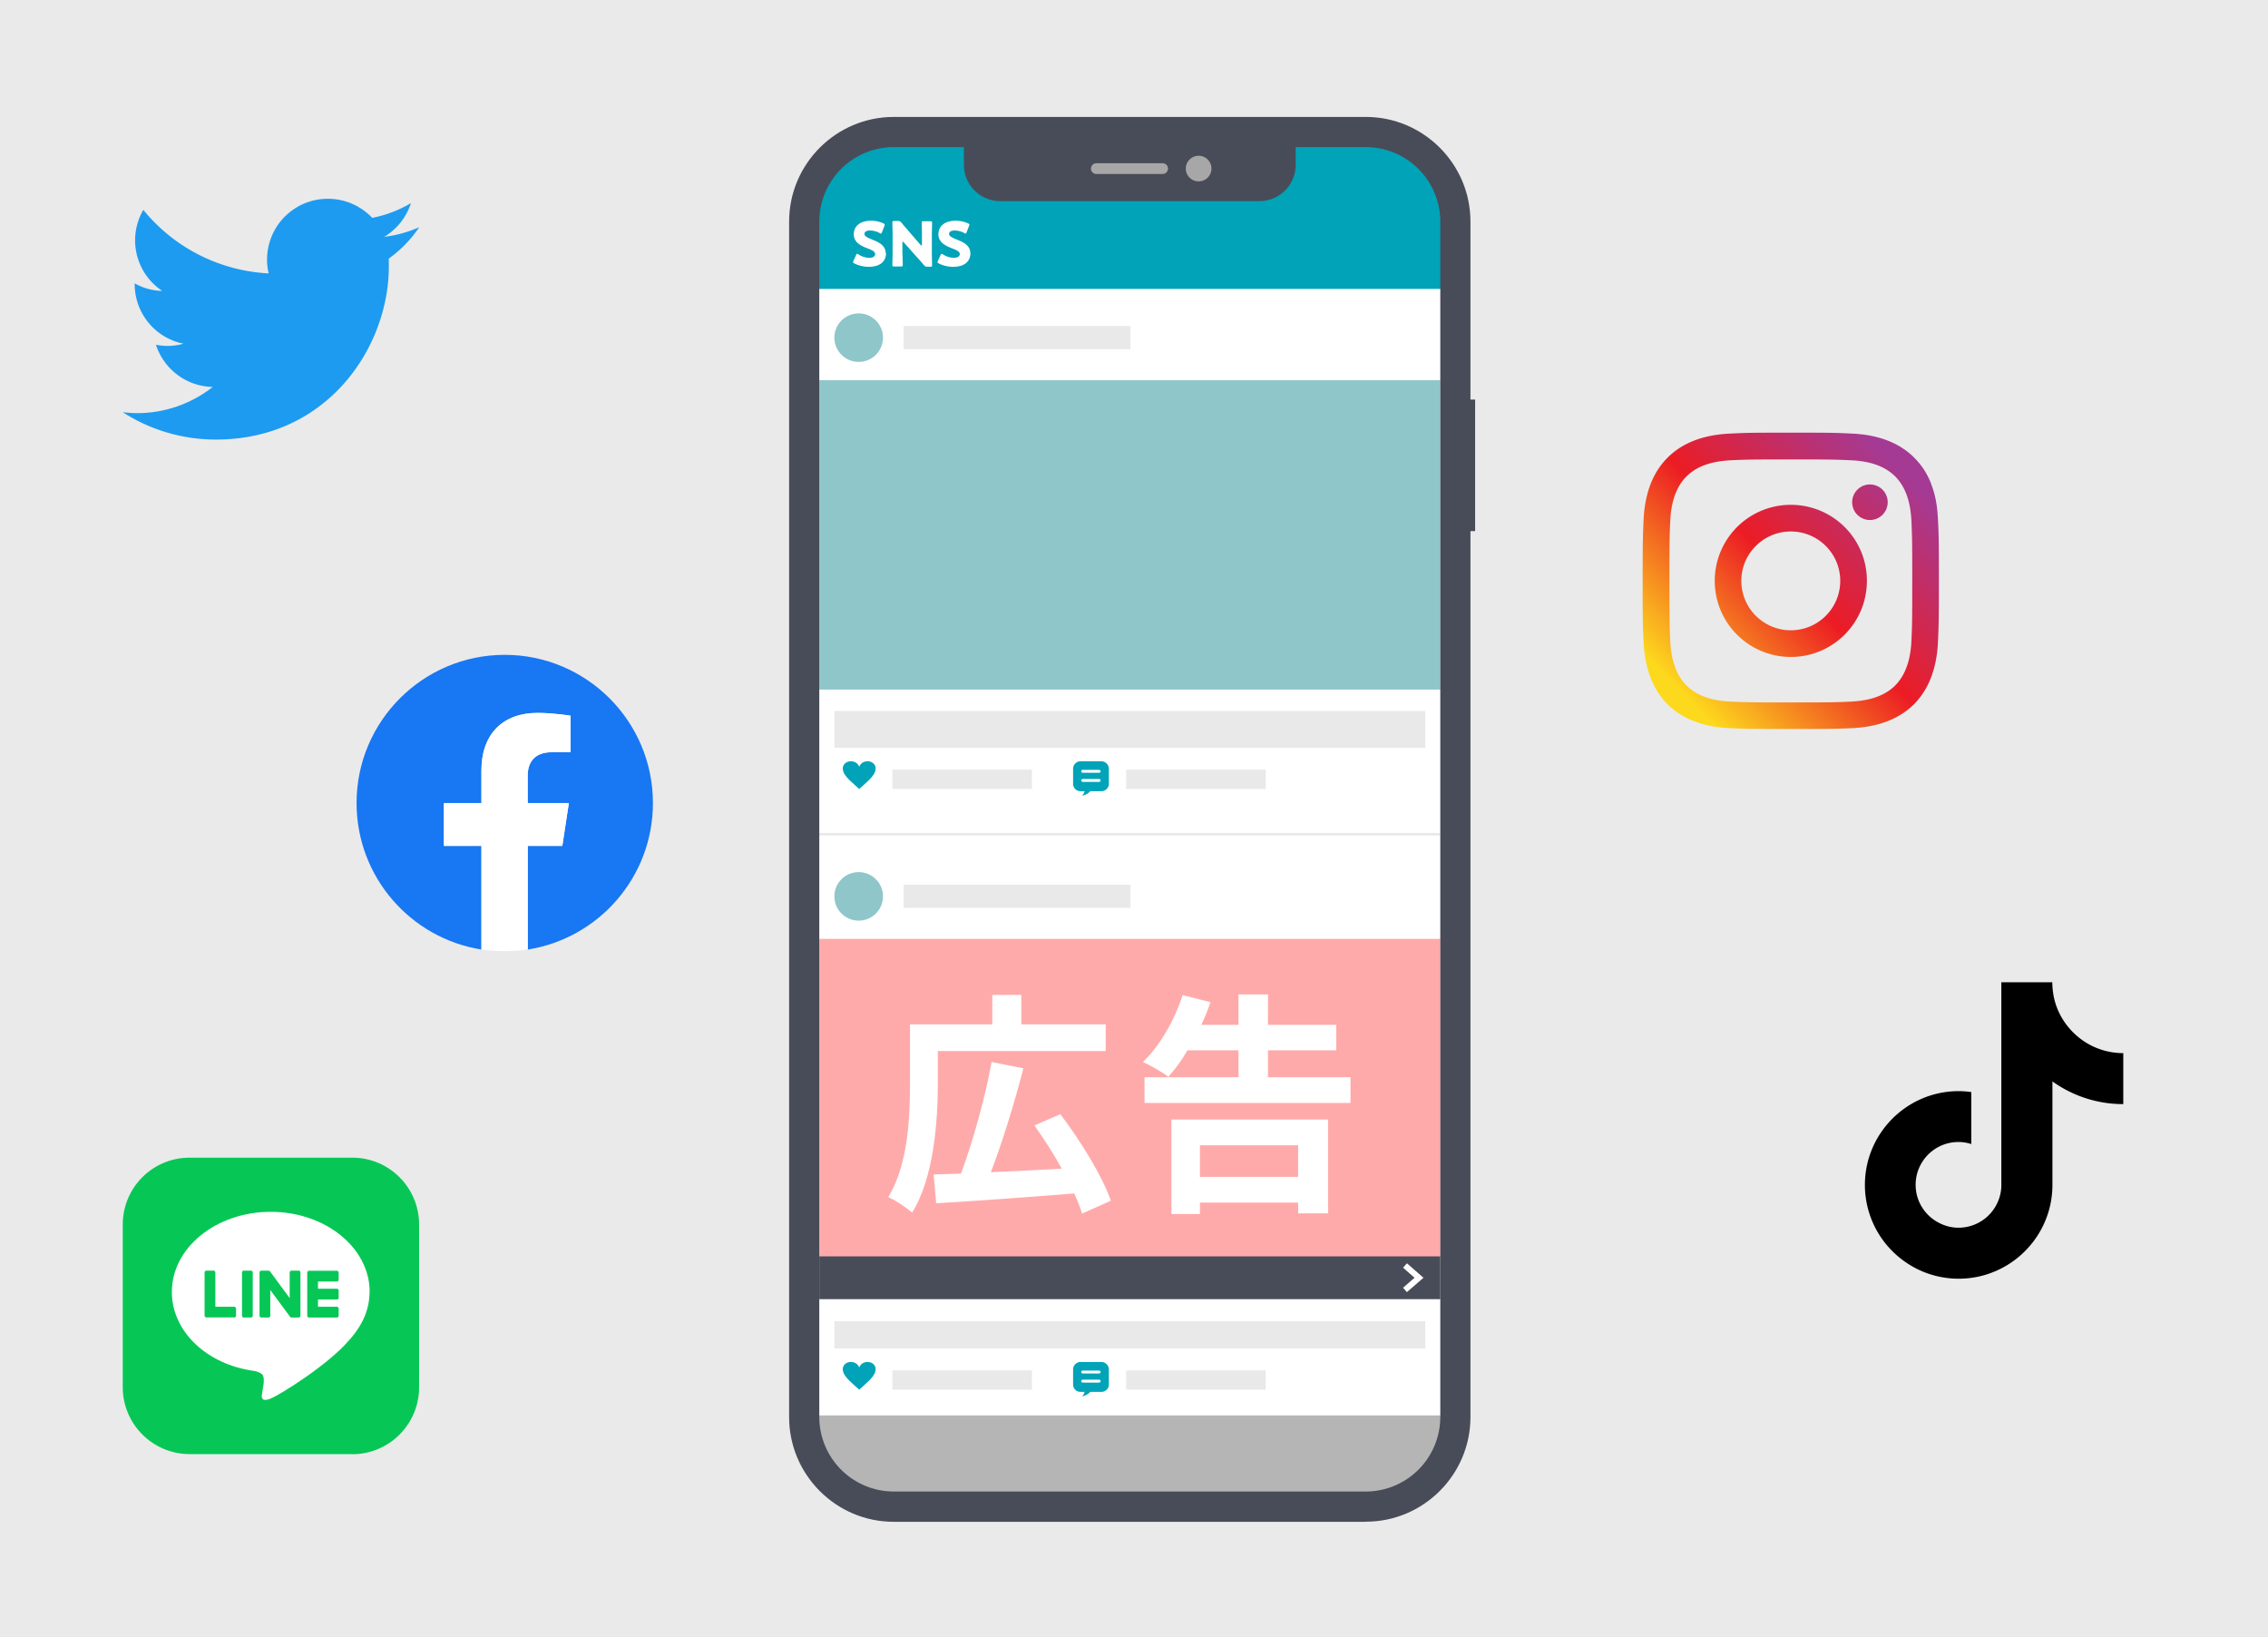 <svg xmlns="http://www.w3.org/2000/svg" xml:space="preserve" width="194" height="140"><path fill="#EAEAEA" d="M0 0h194v140H0z"/><path fill="#FFF" d="M116.83 10.72H76.45c-4.55 0-8.23 3.68-8.23 8.23v102.23a8.23 8.23 0 0 0 8.23 8.23h40.38c4.55 0 8.23-3.68 8.23-8.23V18.95c.01-4.55-3.68-8.23-8.23-8.23z"/><path fill="#E9E9E9" d="M121.92 60.8H71.37v3.15h50.55V60.8z"/><path fill="#8FC6CA" d="M73.45 30.95c1.15 0 2.08-.93 2.08-2.08 0-1.14-.93-2.07-2.08-2.07s-2.08.93-2.08 2.07c0 1.15.93 2.08 2.08 2.08z"/><path fill="#E9E9E9" d="M96.69 27.88h-19.4v1.98H96.7v-1.98z"/><path fill="#8FC6CA" d="M123.21 32.51H70.08v26.46h53.12V32.51z"/><path fill="#00A3B8" d="M73.5 67.47c-.13-.11-.64-.56-.89-.81-.26-.27-.52-.57-.52-.96 0-.33.31-.6.68-.6.34 0 .61.17.73.47.11-.31.4-.47.72-.47.38 0 .68.27.68.6 0 .39-.26.68-.52.96-.26.25-.76.71-.88.81z"/><path fill="#E9E9E9" d="M88.27 65.82H76.33v1.65h11.94v-1.65zM108.27 65.82H96.33v1.65h11.94v-1.65z"/><path fill="#00A3B8" d="M94.21 65.1h-1.78c-.35 0-.64.29-.64.64v1.29c0 .35.28.63.64.63h1.78c.35 0 .64-.28.64-.63v-1.29a.651.651 0 0 0-.64-.64z"/><path fill="#00A3B8" d="M92.75 67.19h.71s-.04.71-.93.85c.4-.26.22-.85.22-.85z"/><path fill="none" stroke="#FFF" stroke-linecap="round" stroke-miterlimit="10" stroke-width=".25" d="M92.61 65.96h1.41M92.61 66.74h1.41"/><path fill="none" stroke="#E9E9E9" stroke-miterlimit="10" stroke-width=".22" d="M70.08 71.34h53.11"/><path fill="#E9E9E9" d="M121.92 112.98H71.37v2.34h50.55v-2.34z"/><path fill="#8FC6CA" d="M73.45 78.73c1.15 0 2.08-.93 2.08-2.08 0-1.14-.93-2.07-2.08-2.07s-2.08.93-2.08 2.07c0 1.15.93 2.08 2.08 2.08z"/><path fill="#E9E9E9" d="M96.69 75.66h-19.4v1.98H96.7v-1.98z"/><path fill="#FAA" d="M123.21 80.29H70.08v27.18h53.12V80.29z"/><path fill="#00A3B8" d="M73.5 118.84c-.13-.11-.64-.56-.89-.81-.26-.27-.52-.57-.52-.96 0-.33.31-.6.68-.6.34 0 .61.17.73.47.11-.31.4-.47.72-.47.38 0 .68.27.68.6 0 .39-.26.68-.52.96-.26.25-.76.7-.88.81z"/><path fill="#E9E9E9" d="M88.27 117.19H76.33v1.65h11.94v-1.65zM108.27 117.19H96.33v1.65h11.94v-1.65z"/><path fill="#00A3B8" d="M94.21 116.47h-1.78c-.35 0-.64.29-.64.64v1.29c0 .35.28.63.64.63h1.78c.35 0 .64-.28.64-.63v-1.29a.651.651 0 0 0-.64-.64z"/><path fill="#00A3B8" d="M92.75 118.56h.71s-.04.7-.93.85c.4-.26.22-.85.22-.85z"/><path fill="none" stroke="#FFF" stroke-linecap="round" stroke-miterlimit="10" stroke-width=".25" d="M92.61 117.33h1.41M92.61 118.11h1.41"/><path fill="none" stroke="#E9E9E9" stroke-miterlimit="10" stroke-width=".22" d="M70.08 121.86h53.11"/><path fill="#484C58" d="M123.21 107.44H70.08v3.66h53.12v-3.66z"/><path fill="none" stroke="#FFF" stroke-miterlimit="10" stroke-width=".5" d="m120.18 108.22 1.2 1.05-1.2 1.04"/><path fill="#00A3B8" d="M116.83 10.72H75.34a7.11 7.11 0 0 0-7.12 7.12v6.87h56.85v-5.76c0-4.55-3.69-8.23-8.24-8.23z"/><path fill="#B5B5B5" d="M68.22 121.04v.14a8.23 8.23 0 0 0 8.23 8.23h40.38c4.55 0 8.23-3.68 8.23-8.23v-.14H68.22z"/><path fill="#484C58" d="M126.18 34.17h-.68v11.25h.68V34.17z"/><path fill="#484C58" d="M116.83 130.14H76.45c-4.93 0-8.95-4.02-8.95-8.95V18.95c0-4.93 4.02-8.95 8.95-8.95h40.38c4.93 0 8.95 4.02 8.95 8.95v102.23c0 4.93-4.02 8.95-8.95 8.95v.01zM76.45 11.43c-4.15 0-7.52 3.38-7.52 7.52v102.23c0 4.15 3.37 7.52 7.52 7.52h40.38c4.14 0 7.52-3.37 7.52-7.52V18.95c0-4.14-3.37-7.52-7.52-7.52H76.45z"/><path fill="#484C58" d="M116.83 12.58a6.38 6.38 0 0 1 6.37 6.37v102.23a6.38 6.38 0 0 1-6.37 6.37H76.45a6.38 6.38 0 0 1-6.37-6.37V18.95a6.38 6.38 0 0 1 6.37-6.37h40.38zm0-1.86H76.45c-4.55 0-8.23 3.68-8.23 8.23v102.23a8.23 8.23 0 0 0 8.23 8.23h40.38c4.55 0 8.23-3.68 8.23-8.23V18.95c.01-4.55-3.68-8.23-8.23-8.23z"/><path fill="#484C58" d="M107.73 17.2H85.55c-1.71 0-3.1-1.39-3.1-3.1v-3.38h28.38v3.38c0 1.71-1.39 3.1-3.1 3.1z"/><path fill="#A8A7A7" d="M102.53 15.51a1.095 1.095 0 1 0 0-2.19c-.6 0-1.1.49-1.1 1.1 0 .6.49 1.09 1.1 1.09zM99.45 14.88h-5.67c-.25 0-.46-.2-.46-.46 0-.25.2-.46.46-.46h5.67c.25 0 .46.2.46.46-.01.25-.21.46-.46.46z"/><path fill="#FFF" d="M75.79 21.63c0 .75-.54 1.19-1.48 1.19-.45 0-.92-.12-1.23-.29-.07-.04-.11-.07-.11-.11 0-.02.01-.06.03-.1l.23-.52c.03-.07.06-.1.08-.1.02 0 .06.02.11.05.27.19.64.3.93.3.31 0 .51-.12.51-.32 0-.24-.32-.37-.76-.53-.5-.2-1.07-.49-1.07-1.16 0-.74.59-1.17 1.49-1.17.38 0 .77.1 1.05.23.07.04.11.06.11.11 0 .02-.01.05-.02.09l-.22.57c-.03.07-.06.11-.09.11-.02 0-.06-.02-.1-.05-.23-.13-.55-.22-.81-.22-.36 0-.5.13-.5.3 0 .19.28.32.6.45.56.22 1.22.49 1.22 1.19v-.02zM77.2 21.74c0 .28.02.88.02.92 0 .11-.03.13-.15.13h-.59c-.12 0-.15-.02-.15-.13 0-.04.02-.64.02-.92v-1.78c0-.28-.02-.89-.02-.93 0-.11.03-.13.15-.13h.35c.13 0 .18.03.26.12.19.24.38.45.57.67l1.09 1.26s.06.05.07.05c.02 0 .04-.03.04-.09v-.94c0-.28-.02-.88-.02-.92 0-.12.03-.13.15-.13h.59c.12 0 .15.02.15.13 0 .04-.02.64-.02.92v1.78c0 .28.02.89.02.93 0 .11-.03.13-.15.13h-.27c-.13 0-.18-.03-.26-.12-.19-.23-.36-.42-.58-.66l-1.18-1.32s-.05-.04-.06-.04c-.02 0-.04.03-.04.08v1-.01zM83.01 21.63c0 .75-.54 1.19-1.48 1.19-.45 0-.92-.12-1.23-.29-.07-.04-.11-.07-.11-.11 0-.02.01-.06.03-.1l.24-.52c.03-.07.06-.1.08-.1.02 0 .06.02.11.05.27.19.64.3.93.3.31 0 .52-.12.52-.32 0-.24-.32-.37-.76-.53-.5-.2-1.07-.49-1.07-1.16 0-.74.59-1.17 1.49-1.17.38 0 .77.1 1.05.23.07.04.11.06.11.11 0 .02-.01.05-.02.09l-.22.57c-.03.07-.06.11-.09.11-.02 0-.06-.02-.1-.05-.22-.13-.55-.22-.81-.22-.36 0-.5.13-.5.3 0 .19.28.32.6.45.56.22 1.22.49 1.22 1.19l.01-.02zM80.22 89.88v2.76c0 3.16-.32 8.04-2.2 11.06-.44-.4-1.48-1.1-2.04-1.32 1.72-2.82 1.86-6.92 1.86-9.74V87.6h7.04v-2.52h2.48v2.52h7.22v2.28H80.22zm14.8 12.8-2.46 1.1c-.16-.52-.38-1.1-.68-1.72-4.22.34-8.7.66-11.8.84l-.22-2.46c.7-.02 1.48-.06 2.34-.08 1-2.68 2.08-6.52 2.62-9.54l2.72.54c-.78 3.02-1.82 6.36-2.78 8.88 1.9-.08 4-.18 6.06-.3-.7-1.28-1.54-2.58-2.34-3.7l2.22-.96c1.72 2.28 3.6 5.3 4.32 7.4zm16.02-4.74h-8.4v2.7h8.4v-2.7zm-10.84 5.88v-8.08h13.4v8.02h-2.56v-.92h-8.4v.98h-2.44zm8.26-11.7h7.06v2.2H97.9v-2.2h8.04v-2.3h-4.36c-.52.88-1.08 1.64-1.64 2.26-.5-.38-1.58-1-2.18-1.26 1.44-1.36 2.7-3.56 3.4-5.72l2.38.6c-.22.66-.48 1.3-.78 1.94h3.18v-2.6h2.52v2.6h5.84v2.18h-5.84v2.3z"/><path fill="#1877F2" d="M55.85 68.67c0 6.33-4.63 11.57-10.7 12.53v-8.85h2.95l.56-3.66h-3.52v-2.38c0-1 .49-1.98 2.07-1.98h1.6v-3.12s-1.45-.24-2.84-.24c-2.89 0-4.79 1.75-4.79 4.93v2.79h-3.21v3.66h3.21v8.85C35.13 80.24 30.5 75 30.5 68.67 30.5 61.68 36.18 56 43.17 56c7 0 12.68 5.68 12.68 12.67z"/><path fill="#FFF" d="m48.1 72.33.56-3.66h-3.52V66.3c0-1 .49-1.98 2.07-1.98h1.6V61.2s-1.45-.24-2.84-.24c-2.9 0-4.79 1.75-4.79 4.93v2.78h-3.21v3.66h3.21v8.86c.65.1 1.31.15 1.98.15s1.34-.05 1.98-.15v-8.86h2.96z"/><linearGradient id="a" x1="142.629" x2="163.73" y1="80.78" y2="101.87" gradientTransform="matrix(1 0 0 -1 0 141)" gradientUnits="userSpaceOnUse"><stop offset="0" style="stop-color:#fdd91d"/><stop offset=".05" style="stop-color:#fdd91d"/><stop offset=".5" style="stop-color:#ec1c24"/><stop offset=".95" style="stop-color:#a43a94"/><stop offset="1" style="stop-color:#a43a94"/></linearGradient><path fill="url(#a)" d="M153.18 43.17a6.504 6.504 0 1 0 0 13.01c3.6 0 6.51-2.91 6.51-6.51.01-3.59-2.9-6.5-6.51-6.5zm0 10.73c-2.33 0-4.23-1.89-4.23-4.23 0-2.33 1.9-4.22 4.23-4.22s4.23 1.89 4.23 4.22c0 2.34-1.89 4.23-4.23 4.23zm8.29-10.99a1.52 1.52 0 1 1-3.039.001 1.52 1.52 0 0 1 3.039-.001zm3.72-1.54c-.33-.83-.76-1.54-1.46-2.24-1.42-1.42-3.37-1.97-5.32-2.05-1.35-.07-1.79-.08-5.22-.08s-3.87.01-5.22.08c-1.96.09-3.9.63-5.32 2.05-1.43 1.42-1.97 3.36-2.06 5.32-.06 1.35-.08 1.79-.08 5.22 0 3.44.01 3.88.08 5.23.09 1.96.63 3.89 2.05 5.32 1.42 1.42 3.36 1.96 5.32 2.05 1.35.06 1.78.07 5.22.07 3.44 0 3.87-.01 5.22-.07 1.97-.09 3.9-.63 5.32-2.05 1.42-1.42 1.96-3.37 2.05-5.32.06-1.35.08-1.79.08-5.23 0-3.43-.01-3.87-.08-5.22-.06-1.35-.27-2.27-.59-3.07l.01-.01zM163.5 54.8c-.06 1.37-.39 2.8-1.38 3.81-1.01 1.01-2.42 1.32-3.81 1.39-1.34.06-1.73.07-5.12.07s-3.78-.01-5.12-.07c-1.39-.06-2.8-.38-3.81-1.38-1.01-1.01-1.32-2.44-1.39-3.81-.06-1.34-.07-1.74-.07-5.12 0-3.39.01-3.79.07-5.13.06-1.36.38-2.8 1.38-3.81 1.01-1.01 2.43-1.32 3.81-1.39 1.34-.06 1.73-.07 5.12-.07s3.78.01 5.12.07c1.39.06 2.8.38 3.81 1.38 1.01 1.02 1.32 2.44 1.39 3.81.06 1.34.07 1.74.07 5.12 0 3.39-.01 3.79-.07 5.13z"/><path d="M168.6 97.83c-.34-.11-.7-.17-1.08-.17-2.02 0-3.66 1.64-3.66 3.66 0 1.41.8 2.63 1.97 3.24.51.27 1.09.43 1.7.43a3.67 3.67 0 0 0 3.66-3.53V84h4.36c0 .38.04.75.1 1.11.3 1.66 1.3 3.08 2.66 3.97.95.62 2.09.98 3.31.98v4.36c-2.26 0-4.35-.72-6.06-1.94v8.85c0 4.42-3.6 8.02-8.02 8.02-1.71 0-3.3-.54-4.59-1.45a8.01 8.01 0 0 1-3.43-6.57c0-4.42 3.6-8.02 8.02-8.02.36 0 .73.03 1.08.08v4.45l-.02-.01z"/><path fill="#1D9BF0" d="M33.25 22.12c.01.23.01.45.01.67 0 6.88-5.23 14.8-14.79 14.8-2.83 0-5.6-.81-7.97-2.34.42.05.82.08 1.24.08 2.34 0 4.61-.79 6.46-2.24a5.206 5.206 0 0 1-4.86-3.61c.78.16 1.58.13 2.35-.09a5.197 5.197 0 0 1-4.17-5.1v-.06c.72.41 1.53.63 2.36.65-2.29-1.52-3-4.56-1.62-6.93a14.8 14.8 0 0 0 10.72 5.43c-.42-1.8.15-3.7 1.5-4.97 2.1-1.97 5.38-1.86 7.36.22 1.17-.23 2.28-.65 3.31-1.26a5.22 5.22 0 0 1-2.28 2.88c1.03-.12 2.04-.4 2.99-.82-.7 1.04-1.58 1.95-2.6 2.68l-.01.01z"/><path fill="#06C755" d="M30.13 124.35H16.22c-3.15 0-5.72-2.56-5.72-5.72v-13.91c0-3.16 2.55-5.72 5.72-5.72h13.92c3.15 0 5.71 2.56 5.71 5.72v13.92c0 3.15-2.56 5.72-5.72 5.72v-.01z"/><path fill="#FFF" d="M31.62 110.48c0-3.78-3.79-6.85-8.46-6.85-4.67 0-8.46 3.07-8.46 6.85 0 3.39 3.01 6.23 7.07 6.76.27.06.65.19.74.42.08.21.06.55.03.76l-.12.72c-.04.21-.17.83.73.46.9-.38 4.87-2.87 6.64-4.91 1.23-1.34 1.82-2.71 1.82-4.22l.01.01z"/><path fill="#06C755" d="M28.81 112.67h-2.37c-.09 0-.16-.07-.16-.16v-3.68c0-.09.07-.16.16-.16h2.37c.09 0 .16.07.16.16v.6c0 .09-.07.16-.16.16H27.2v.62h1.61c.09 0 .16.07.16.16v.6c0 .09-.07.16-.16.16H27.2v.62h1.61c.09 0 .16.07.16.16v.6c0 .09-.07.16-.16.16zM20.03 112.67c.09 0 .16-.07.16-.16v-.6c0-.09-.07-.16-.16-.16h-1.61v-2.93c0-.09-.07-.16-.16-.16h-.6c-.09 0-.16.07-.16.16v3.68c0 .09.07.16.16.16h2.37v.01zM21.46 108.66h-.6c-.09 0-.16.07-.16.16v3.69c0 .09.07.16.16.16h.6c.09 0 .16-.07.16-.16v-3.69c0-.09-.07-.16-.16-.16zM25.54 108.66h-.6c-.09 0-.16.07-.16.16v2.19l-1.68-2.28a.175.175 0 0 0-.14-.07h-.6c-.09 0-.16.07-.16.16v3.69c0 .09.07.16.16.16h.6c.09 0 .16-.07.16-.16v-2.19l1.69 2.28c.03.04.08.07.13.07h.6c.09 0 .16-.07.16-.16v-3.69c0-.09-.07-.16-.16-.16z"/></svg>
